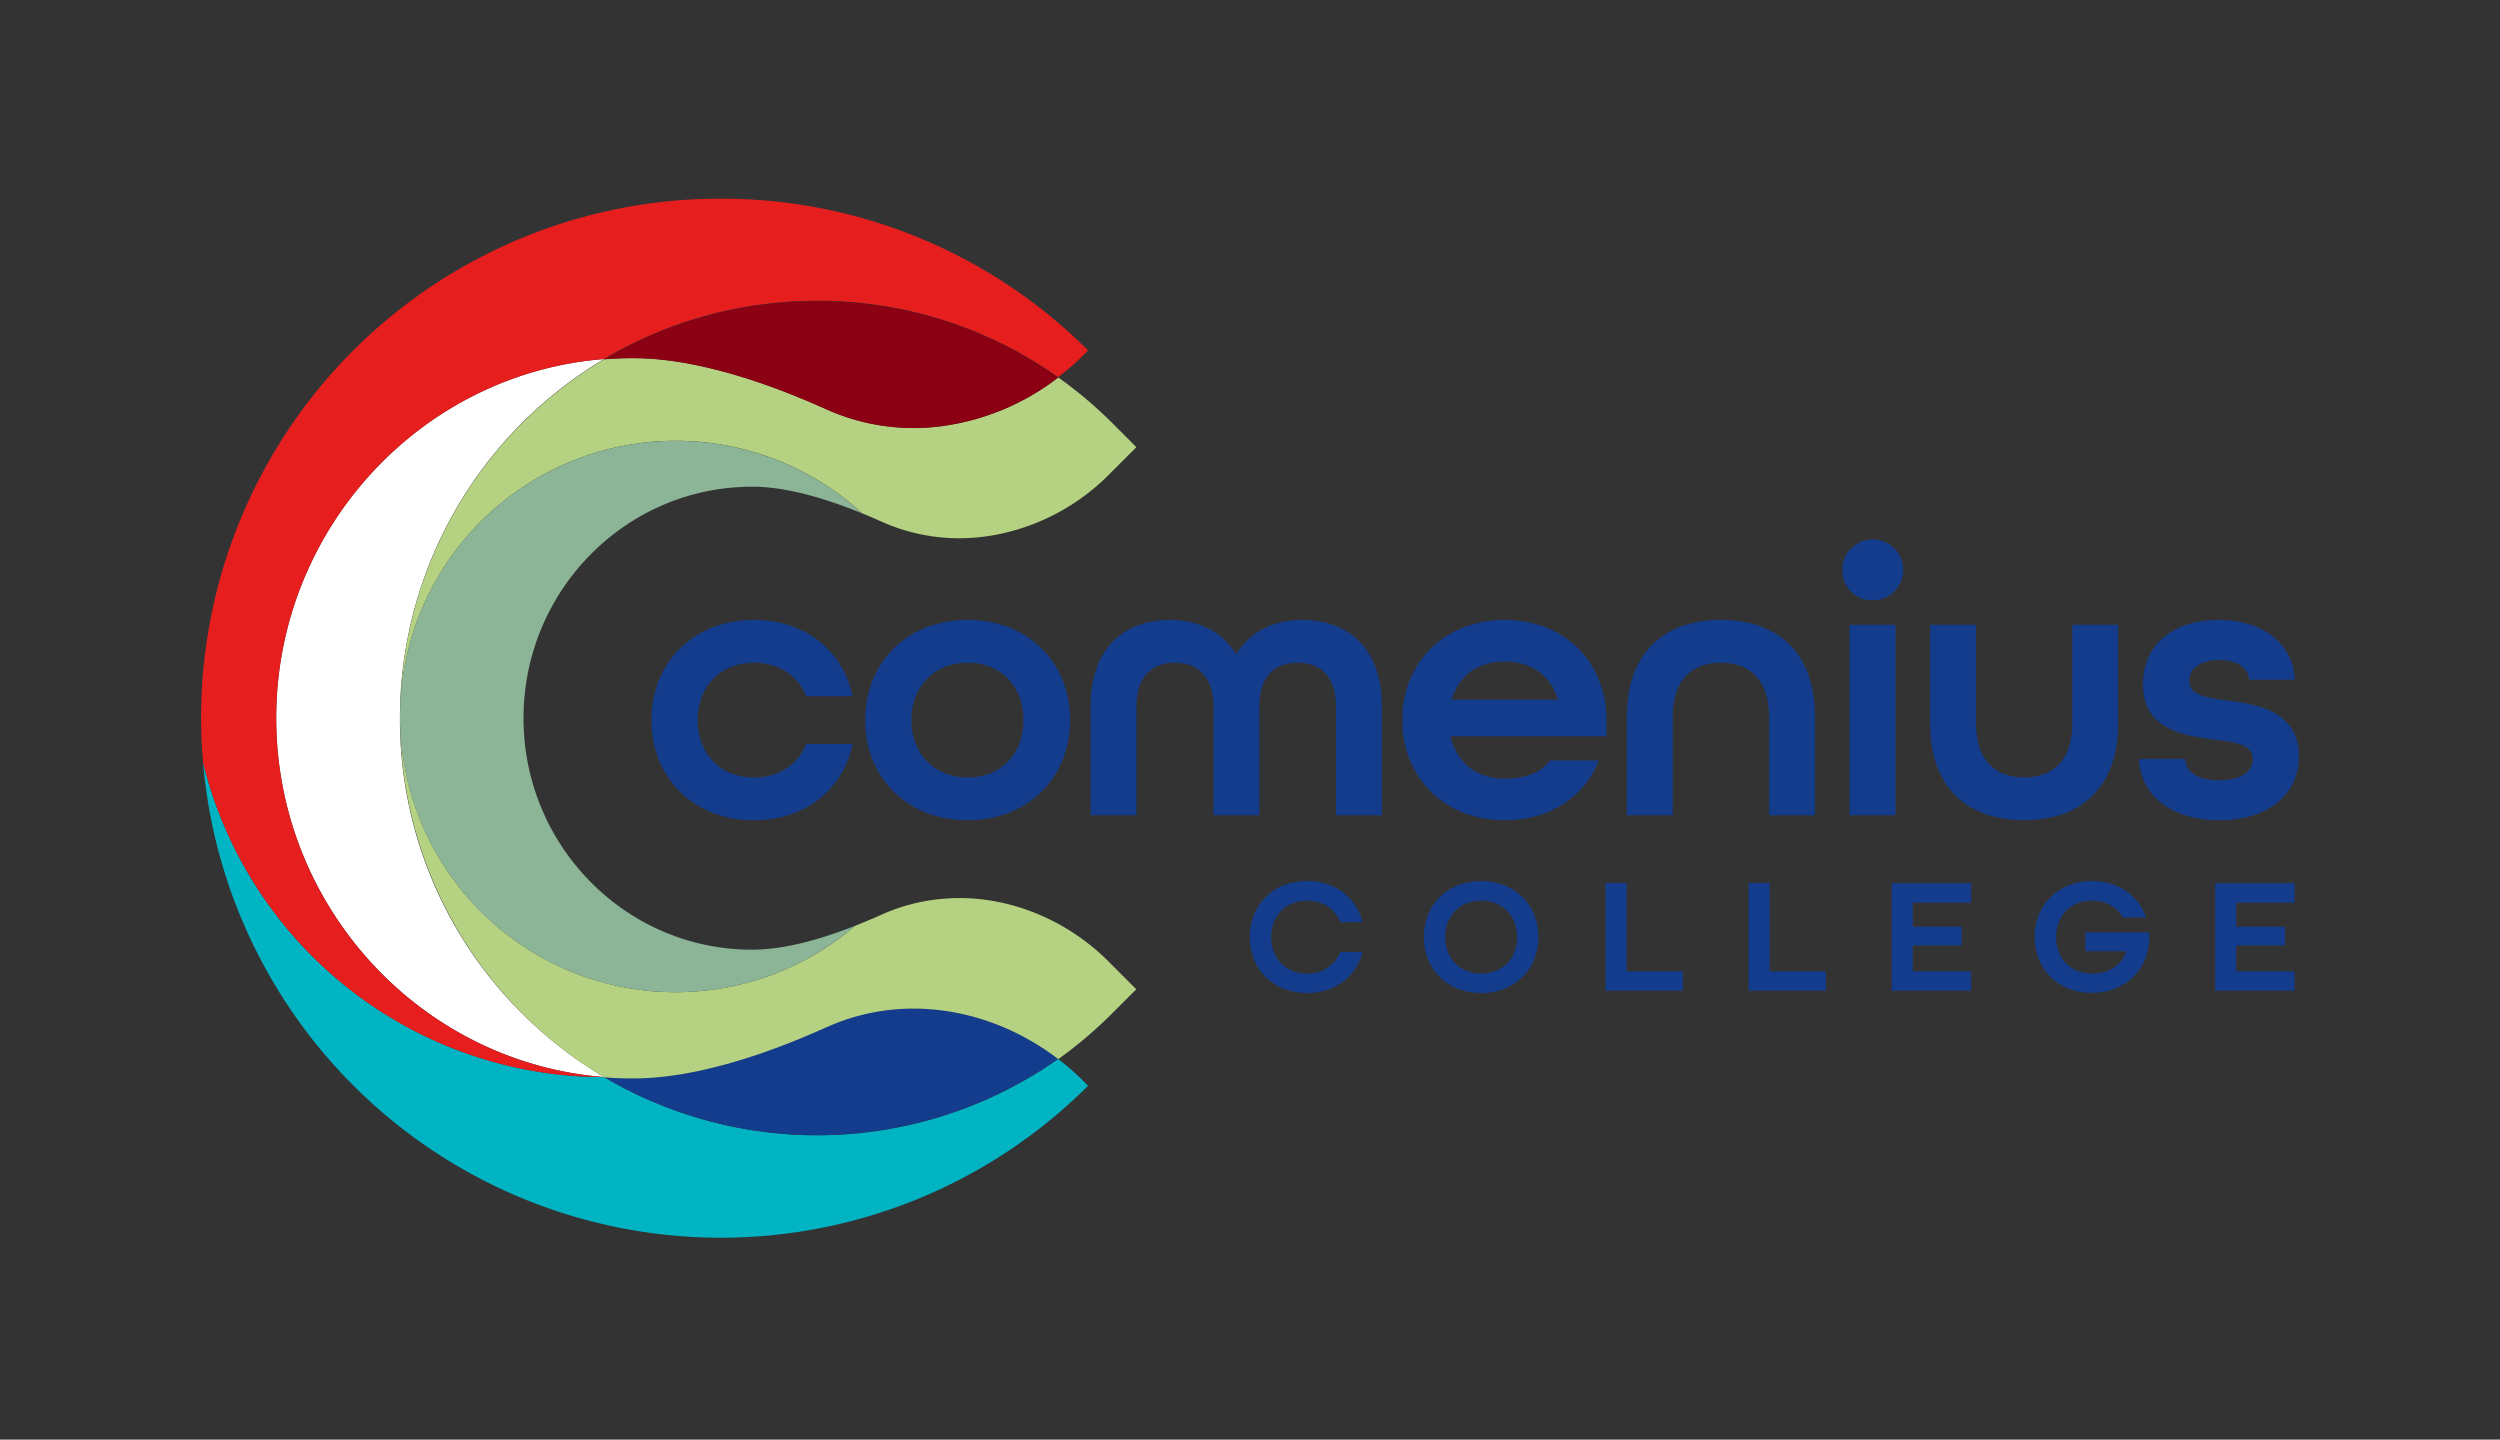<svg id="Laag_1" data-name="Laag 1" xmlns="http://www.w3.org/2000/svg" viewBox="0 0 863.45 497.22"><rect x="0" y="0" width="863.45" height="497.22" fill="#333333" stroke="none"/><defs><style>.cls-1{fill:#143c8c;}.cls-2{fill:#00b4c3;}.cls-3{fill:#fff;}.cls-4{fill:#e61e1e;}.cls-5{fill:#b4d282;}.cls-6{fill:#8c0014;}.cls-7{fill:#8cb496;}</style></defs><path class="cls-1" d="M225,248.71c0-20,14.64-34.6,35.4-34.6,17.83,0,30.87,10.78,34.06,26.35h-16c-2.79-7.05-9.44-11.58-18.09-11.58-11.58,0-19.43,8.25-19.43,19.83s7.85,19.83,19.43,19.83c8.65,0,15.3-4.53,18.09-11.58h16c-3.19,15.57-16.23,26.35-34.06,26.35C239.59,283.31,225,268.67,225,248.71Z"/><path class="cls-1" d="M298.81,248.71c0-20,14.63-34.6,35.39-34.6s35.4,14.64,35.4,34.6-14.64,34.6-35.4,34.6S298.81,268.67,298.81,248.71Zm54.69,0c0-11.58-7.72-19.83-19.3-19.83s-19.43,8.25-19.43,19.83,7.86,19.83,19.43,19.83S353.5,260.29,353.5,248.71Z"/><path class="cls-1" d="M376.66,244.05c0-20.62,12-29.94,27.54-29.94,9.85,0,18,4.13,22.76,11.85,4.66-7.72,12.77-11.85,22.75-11.85,15.57,0,27.55,9.32,27.55,29.94v37.53H461.42V244.05c0-10.78-5.59-15.17-13.3-15.17s-13.18,4.53-13.18,15.17v37.53H419.11V244.05c0-10.64-5.73-15.17-13.31-15.17s-13.31,4.39-13.31,15.17v37.53H376.66Z"/><path class="cls-1" d="M484.32,248.71c0-20,14.63-34.6,35.39-34.6s35.13,14.64,35.13,34.6v5.59H501c2.13,9.58,9.45,14.64,18.76,14.64,7.06,0,12.25-2,15.57-6.26h16.9c-4.92,12.51-16.9,20.63-32.47,20.63C499,283.31,484.32,268.67,484.32,248.71Zm53.76-7.05c-2.53-8.79-9.72-13.18-18.37-13.18-8.91,0-15.83,4.53-18.36,13.18Z"/><path class="cls-1" d="M561.9,247.38c0-22,13-33.27,32.47-33.27s32.47,11.18,32.47,33.27v34.2H611v-34.2c0-12.51-6.66-18.5-16.64-18.5s-16.63,6-16.63,18.5v34.2H561.9Z"/><path class="cls-1" d="M636.29,196.81a10.52,10.52,0,1,1,10.52,10.52A10.24,10.24,0,0,1,636.29,196.81Zm2.53,19h15.84v65.74H638.82Z"/><path class="cls-1" d="M666.63,250v-34.2h15.84V250c0,12.51,6.65,18.5,16.63,18.5s16.64-6,16.64-18.5v-34.2h15.83V250c0,22-13,33.27-32.47,33.27S666.63,272.13,666.63,250Z"/><path class="cls-1" d="M738.76,262.15h16c.13,4.39,4,7.32,11.71,7.32,8.12,0,11.58-3.33,11.58-7.32,0-5.06-5.86-5.72-12.91-6.65-10.11-1.33-25-3.06-25-19.17,0-13.44,10.25-22.22,26.09-22.22,16.1,0,25.94,9,26.34,20.63h-15.7c-.4-4-4.12-6.79-10.38-6.79-6.92,0-10.38,3.33-10.38,7.19,0,5.05,6,5.85,13,6.78,8.79,1.2,24.89,2.93,24.89,19.3,0,13.31-10.78,22.09-27.55,22.09S739.16,274.39,738.76,262.15Z"/><path class="cls-1" d="M431.64,323.63c0-11.15,8.19-19.34,19.8-19.34,9.72,0,17.06,5.74,19.17,14.22h-7.68c-1.77-4.5-6-7.45-11.49-7.45-7.4,0-12.4,5.29-12.4,12.57s5,12.63,12.4,12.63a11.9,11.9,0,0,0,11.49-7.51h7.68c-2.11,8.47-9.45,14.22-19.17,14.22C439.83,343,431.64,334.78,431.64,323.63Z"/><path class="cls-1" d="M491.76,323.63c0-11.15,8.19-19.34,19.8-19.34s19.79,8.19,19.79,19.34S523.16,343,511.56,343,491.76,334.78,491.76,323.63Zm32.2,0c0-7.28-5-12.57-12.4-12.57s-12.4,5.29-12.4,12.57,5,12.63,12.4,12.63S524,330.91,524,323.63Z"/><path class="cls-1" d="M554.5,305h7.28v30.49h19.46v6.71H554.5Z"/><path class="cls-1" d="M603.93,305h7.28v30.49h19.46v6.71H603.93Z"/><path class="cls-1" d="M653.36,305h27.42v6.77H660.64v8.3h16.84v6.49H660.64v8.93h20.14v6.71H653.36Z"/><path class="cls-1" d="M702.73,323.63c0-11.15,8.19-19.34,19.8-19.34,9.1,0,16.1,5,18.71,12.57h-8.08c-2-3.58-5.85-5.8-10.63-5.8-7.4,0-12.4,5.29-12.4,12.57s5,12.63,12.4,12.63c5.8,0,10.07-2.68,11.89-7.74H720.25V322h22v3.46c-.86,10.19-8.82,17.47-19.74,17.47C710.92,343,702.73,334.78,702.73,323.63Z"/><path class="cls-1" d="M765.07,305h27.42v6.77H772.35v8.3h16.84v6.49H772.35v8.93h20.14v6.71H765.07Z"/><path class="cls-2" d="M208.64,372h0A142.62,142.62,0,0,1,70.12,263.28,179.5,179.5,0,0,0,375.8,375l-1.57-1.58a87,87,0,0,0-8.77-7.66A144.68,144.68,0,0,1,208.64,372Z"/><path class="cls-1" d="M286.18,354.38c-6.24,2.73-38.14,17.72-66.39,18-3.76.05-7.47-.09-11.15-.38a144.68,144.68,0,0,0,156.82-6.32C342.9,348.44,312.79,342.73,286.18,354.38Z"/><path class="cls-3" d="M138.12,248a144.29,144.29,0,0,1,70.52-124c-63.47,5-113.24,59.06-113.24,124h0c0,64.94,49.77,119,113.24,124h0A145.09,145.09,0,0,1,180.28,350,143.14,143.14,0,0,1,138.12,248Z"/><path class="cls-4" d="M248.88,68.62A179.21,179.21,0,0,0,69.46,248h0c0,5.08.23,10.17.66,15.24A142.62,142.62,0,0,0,208.64,372C145.17,367,95.4,313,95.4,248h0c0-64.94,49.77-119,113.24-124a143.14,143.14,0,0,1,67.9-20c1.88-.07,3.76-.12,5.65-.12a143.14,143.14,0,0,1,83.27,26.4,88.35,88.35,0,0,0,8.77-7.67l1.57-1.58A179,179,0,0,0,248.88,68.62Z"/><path class="cls-5" d="M331.32,310.17c-1.78,0-3.55.09-5.3.23a65.09,65.09,0,0,0-21,5.26l-1.06.47c-3,1.33-5.85,2.53-8.66,3.64a95.18,95.18,0,0,1-157.12-71.88c0-1.88.06-3.75.13-5.62a95.21,95.21,0,0,1,159.41-65h0q3.06,1.24,6.25,2.67l1.07.48a65.3,65.3,0,0,0,26.34,5.48,68.65,68.65,0,0,0,12.7-1.22A75.07,75.07,0,0,0,383,163.94l9.49-9.49-8.33-8.33a144.71,144.71,0,0,0-18.66-15.76,84,84,0,0,1-40.38,16.82,73.42,73.42,0,0,1-38.9-5.49c-6.24-2.73-38.14-17.72-66.39-18-3.76-.05-7.47.09-11.15.39a144.28,144.28,0,0,0,0,248c3.68.29,7.39.43,11.15.38,28.25-.32,60.15-15.31,66.39-18,26.61-11.65,56.72-5.94,79.28,11.34A146.33,146.33,0,0,0,384.12,350l8.33-8.33-9.49-9.5C369,318.17,350.17,310.17,331.32,310.17Z"/><path class="cls-6" d="M282.19,104c-1.89,0-3.77.05-5.65.12a143.14,143.14,0,0,0-67.9,20c3.68-.3,7.39-.44,11.15-.39,28.25.32,60.15,15.31,66.39,18a73.42,73.42,0,0,0,38.9,5.49,84,84,0,0,0,40.38-16.82A143.14,143.14,0,0,0,282.19,104Z"/><path class="cls-7" d="M259.69,328a77.7,77.7,0,0,1-15.88-1.63c-35.92-7.46-63-39.74-63-78.31,0-44.09,35.38-79.95,78.88-79.95h1c10,.13,22.4,3.21,37,9.17h0a95.21,95.21,0,0,0-159.41,65c-.07,1.87-.13,3.74-.14,5.62a95.19,95.19,0,0,0,157.13,71.88c-13.57,5.33-25.2,8.09-34.64,8.2Z"/></svg>